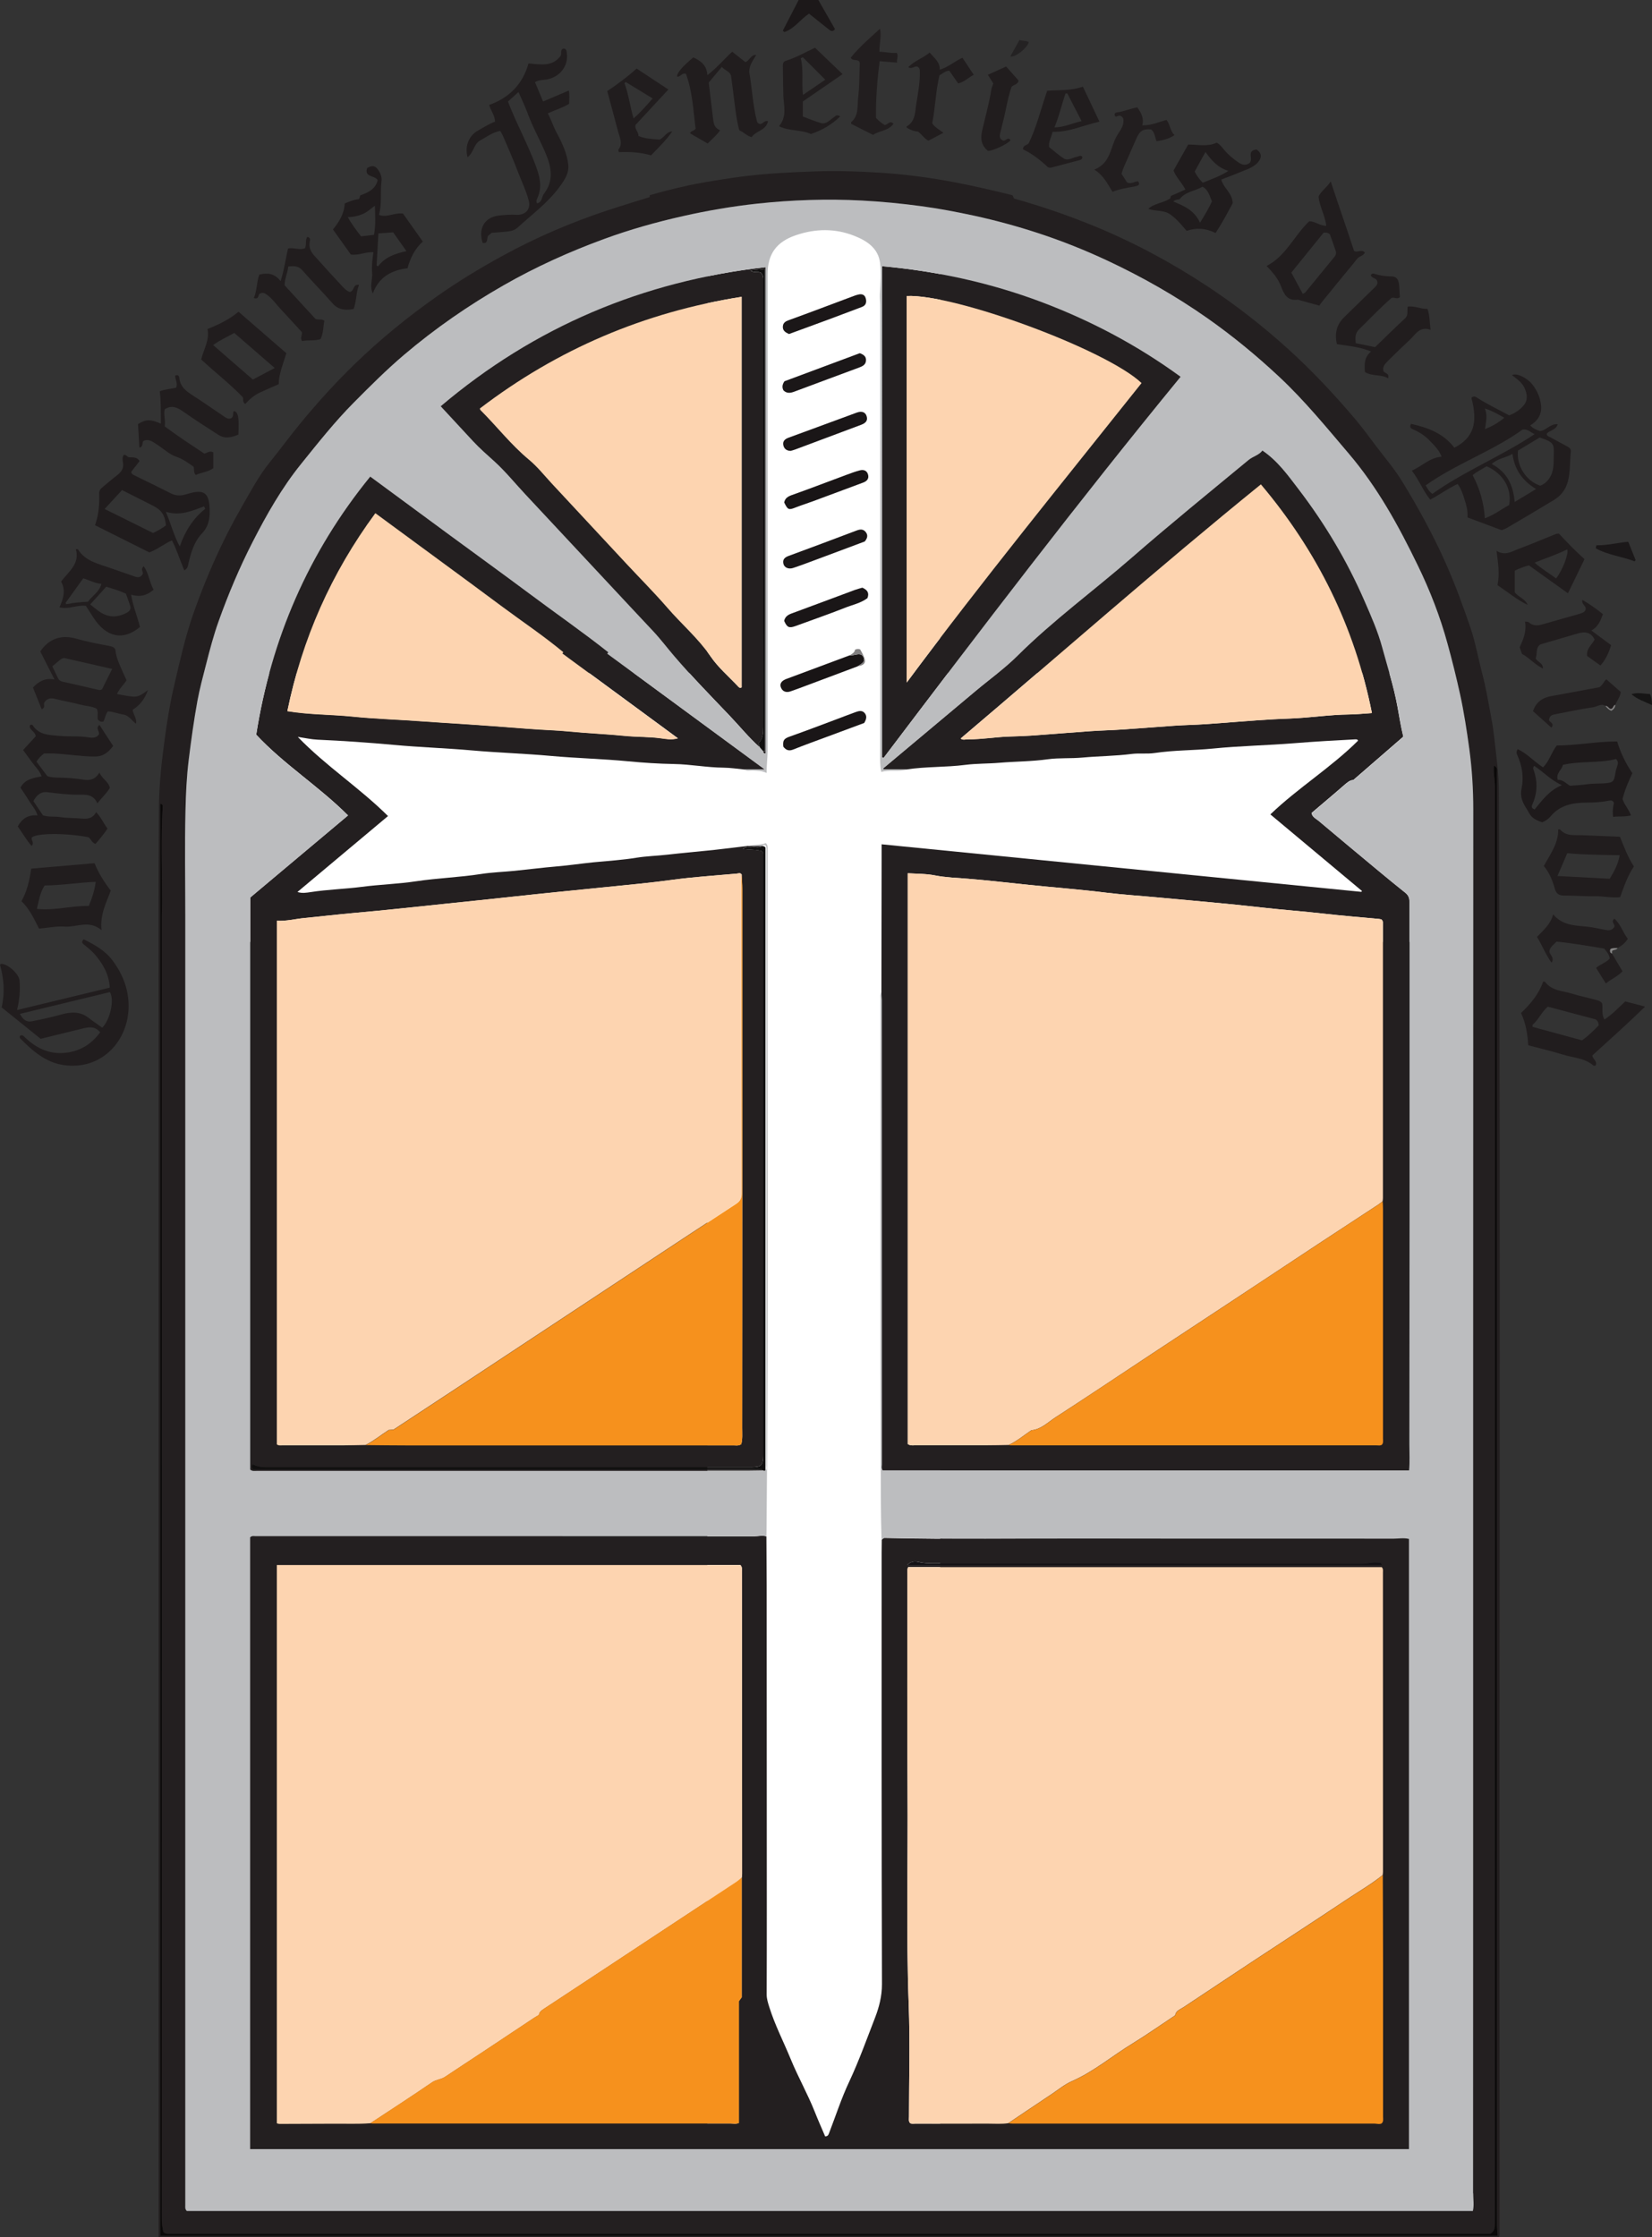 <?xml version="1.0" encoding="UTF-8"?><svg id="Calque_3" xmlns="http://www.w3.org/2000/svg" viewBox="0 0 249.2 337.42"><rect x="0" y="0" width="249.2" height="337.42" fill="#333333" stroke="none"/><defs><style>.cls-1{fill:#161515;}.cls-1,.cls-2,.cls-3,.cls-4,.cls-5,.cls-6,.cls-7,.cls-8,.cls-9,.cls-10,.cls-11,.cls-12,.cls-13,.cls-14,.cls-15,.cls-16,.cls-17,.cls-18,.cls-19,.cls-20,.cls-21,.cls-22{stroke-width:0px;}.cls-2{fill:#f6911d;}.cls-3{fill:#201c1d;}.cls-4{fill:#211d1e;}.cls-5{fill:#868585;}.cls-6{fill:#bcbdbf;}.cls-7{fill:#fdd4b0;}.cls-8{fill:#1b1819;}.cls-9{fill:#fff;}.cls-10{fill:#131114;}.cls-11{fill:#242223;}.cls-12{fill:#1a1617;}.cls-13{fill:#231f20;}.cls-14{fill:#191516;}.cls-15{fill:#817f80;}.cls-16{fill:#100f0f;}.cls-17{fill:#1c1819;}.cls-18{fill:#1b1718;}.cls-19{fill:#1e1a1b;}.cls-20{fill:#0b0909;}.cls-21{fill:#221e1f;}.cls-22{fill:#181415;}</style></defs><polygon class="cls-9" points="214.8 101.53 141.82 101.53 141.82 32.93 106.7 32.93 106.7 101.53 36 101.53 36 142.08 106.7 142.08 106.7 324.16 141.82 324.16 141.82 142.08 214.8 142.08 214.8 101.53"/><path class="cls-13" d="m97.99,29.45c1.58-.46,3.6-1,5.98-1.51.68-.15,3.72-.75,7.97-1.31,3.68-.48,7.38-.65,11.09-.78,3.31-.11,6.61,0,9.89.21,3.72.24,7.42.74,11.1,1.44,2.89.55,5.75,1.21,8.6,1.92.3.07.16.47.43.55,4.05,1.14,8.01,2.5,11.9,4.09,6.05,2.48,11.78,5.55,17.23,9.15,4.32,2.85,8.39,6.04,12.23,9.52,3.59,3.26,6.89,6.79,10.02,10.49,1.12,1.32,2.13,2.73,3.18,4.11,1.34,1.77,2.78,3.45,3.95,5.36,2.42,3.96,4.64,8.02,6.53,12.27,1.41,3.17,2.59,6.41,3.71,9.68.76,2.23,1.16,4.56,1.76,6.83.62,2.34,1,4.72,1.45,7.09.18.94.3,1.9.41,2.86.3,2.67.68,5.34.69,8.04.25,66.36.03,132.72.1,199.08,0,6.09,0,12.17,0,18.26,0,.19.05.39-.13.62H23.93c0-.8,0-1.59,0-2.38,0-59.34,0-118.68,0-178.02,0-11.7-.05-23.41.04-35.11.02-3.03.31-6.08.7-9.1.41-3.22.89-6.41,1.64-9.58.84-3.58,1.63-7.17,2.85-10.65,1.98-5.64,4.39-11.08,7.38-16.26,1.31-2.26,2.54-4.61,4.18-6.62,1.61-1.98,3.1-4.05,4.73-6.01,2.51-3.04,5.15-5.95,7.97-8.69,3.93-3.83,8.17-7.27,12.66-10.42,3.07-2.15,6.26-4.09,9.54-5.89,5.11-2.82,10.45-5.11,15.99-6.95,1.62-.54,6.24-1.97,6.37-2,.04-.01.03-.16.03-.26Zm124.16,304.04c.21-.87.05-1.78.05-2.67,0-15.5.01-31,.01-46.51,0-54.08,0-108.16.02-162.23,0-3.06-.19-6.11-.6-9.13-.38-2.77-.8-5.53-1.4-8.27-.56-2.54-1.19-5.08-1.88-7.58-1.11-4.08-2.65-8.04-4.5-11.84-2.89-5.96-6.05-11.73-10.39-16.83-3.39-3.98-6.68-8.02-10.51-11.6-3.42-3.2-7.03-6.17-10.86-8.86-4.76-3.34-9.8-6.2-15.07-8.67-3.36-1.57-6.81-2.95-10.34-4.11-3.2-1.05-6.46-1.94-9.76-2.66-2.63-.57-5.28-1.07-7.94-1.43-2.96-.4-5.94-.69-8.93-.85-5.31-.28-10.61-.1-15.89.47-3.74.41-7.44,1.04-11.12,1.87-4.05.91-8.04,2.03-11.93,3.46-5.22,1.91-10.27,4.19-15.1,6.95-5.34,3.05-10.37,6.53-15.06,10.51-2.66,2.26-5.13,4.73-7.59,7.21-2.87,2.89-5.39,6.08-7.93,9.23-2.92,3.61-5.23,7.68-7.35,11.83-1.98,3.87-3.67,7.86-5.12,11.95-.75,2.1-1.31,4.24-1.86,6.39-.48,1.86-.98,3.72-1.33,5.6-.54,2.97-.95,5.96-1.32,8.96-.31,2.52-.42,5.04-.48,7.55-.13,5.26-.03,10.52-.03,15.78,0,64.9,0,129.8,0,194.7,0,.24-.05.5.23.78h194Zm3.21-218c-.13,1.11.15,2.15.15,3.21-.02,58.02-.01,116.04-.01,174.06,0,14.21,0,28.42,0,42.63,0,.6-.02,1.16-.69,1.57-.3,0-.69,0-1.07,0-65.81,0-131.63,0-197.44,0-.28,0-.55,0-.83,0-.31,0-.6-.03-.84-.3-.12-.6-.22-1.21-.22-1.85,0-65.54,0-131.08,0-196.61,0-.76.05-1.52.05-2.27,0-4.73-.19-9.46.08-14.19.01-.24,0-.44-.37-.47v215.98h201.78c-.04-.6-.11-1.14-.11-1.68,0-17.94,0-35.89,0-53.83,0-47.58,0-95.17,0-142.75,0-7.46,0-14.93,0-22.39,0-.39.13-.84-.46-1.09Z"/><path class="cls-4" d="m219.4,67.53c2.87-1.51,3.57-3.68,2.56-7.52.32-.33.62-.19.94.03,1.52.99,3.18,1.74,4.75,2.61.92-.34,1.67-.85,2.24-1.57.64-.81.46-1.73.07-2.58-.38-.84-1.16-1.35-1.89-1.92.69-.38,2.28.4,3.08,1.41.74.95,1.22,2.01,1.32,3.23.1,1.31-.5,2.26-1.64,2.95.48.51,1.01.69,1.47.85.98-.09,1.55-1.15,2.68-1.03-.31.96-1.26.87-1.66,1.45.01.32.28.38.49.49.89.48,1.78.97,2.68,1.45.3.16.5.39.47.72-.17,1.49-.06,3.01-.44,4.49-.33,1.26-1.05,2.18-2.12,2.83-2.35,1.43-4.72,2.82-7.09,4.21-.23.14-.5.22-.79.34-1.71-.64-3.42-1.28-5.15-1.92.06-1.01-.17-1.83-.42-2.63-.25-.8-.5-1.63-1.07-2.42-1.42.65-2.66,1.59-4.13,2.36-1.09-1.31-1.66-2.94-2.78-4.37,1.57-.68,2.68-1.97,4.5-2.1-.41-1.05-1.15-1.75-1.84-2.46-.69-.71-1.52-1.26-2.44-1.65-.31-.13-.63-.28-.34-.85,2.53.57,4.9,1.43,6.56,3.63Zm9.59.43c-.29,2.24,1.21,4.59,3.35,5.3.55-.2,1-.58,1.35-1.09.77-1.09.66-2.33.69-3.56.04-1.64.07-1.89-2.12-2.62-1.08.65-2.2,1.32-3.27,1.97Zm.69-3.17c-4.51,3.26-9.95,5.11-14.62,8.42.27.48.47.89,1.01,1.28,4.84-3.44,10.43-5.68,15.43-9.01-.61-.24-.98-.8-1.83-.69Zm-2.03,11.39c.46-2.47-.91-4.78-3.4-5.85-.66.44-1.43.76-2.11,1.34,1.09,2.03,1.69,4.14,1.85,6.51,1.4-.52,2.48-1.37,3.65-2Zm4.06-2.42c-2.09-1.26-3.25-2.98-3.56-5.29-1.07.61-2.21.66-3.12,1.52,2.28,1.2,3.25,3.19,3.45,5.73,1.14-.69,2.09-1.27,3.24-1.96Zm-7.7-9.03c1.05-.43,1.99-.94,2.91-1.72-1.01-.56-1.88-1.08-2.93-1.39.43,1.04.16,2.03.02,3.11Z"/><path class="cls-4" d="m75.49,19.74c-1.19.21-2.08.9-3.05,1.44-.97.53-.98,1.84-1.91,2.54-.47-1.74.26-3.32,1.61-4.05.81-.44,1.58-.97,2.53-1.32,0-.91-.62-1.61-.88-2.52,3.03-1.08,5.06-3.13,5.93-6.26,1.81.15,3.63.55,4.86-1.17.15-.35-.07-.76.29-1.05.57-.11.59.32.64.7.24,1.91-1.05,3.57-3.04,3.94-.56.1-1.16.03-1.77.4.4.95.79,1.89,1.22,2.92,1.33-.56,2.57-1.09,3.88-1.65.14.67.06,1.31.05,2-.98.61-2.1.92-3.22,1.44.52.95.82,1.97,1.33,2.91.82,1.51,1.57,3.1,1.76,4.84.14,1.31-.6,2.36-1.34,3.37-1.75,2.38-4.12,4.11-6.27,6.08-.59.55-1.27.59-1.97.66-.65.07-1.31.1-1.99.16-.18.16-.37.32-.52.45-.25.41.06,1.21-.82,1.07-.71-2.12.26-3.86,2.39-4.12.91-.11,1.81-.17,2.71-.12,1.22.07,2.23-.73,1.84-2.17-.42-1.58-1.14-3.02-1.71-4.53-.66-1.77-1.45-3.5-2.19-5.24-.08-.2-.21-.38-.39-.72Zm5.53,10.93c.78-.17.68-.97,1.03-1.44,1.49-1.95,1.16-3.93.29-6.03-.87-2.07-1.99-4.03-2.76-6.14-.38-1.04-.87-2.04-1.37-3.18-.58.53-1.07.98-1.58,1.43.12.32.22.61.34.88,1.2,2.94,2.71,5.75,3.82,8.73.61,1.62,1.03,3.17.32,4.86-.11.25-.3.55-.1.89Z"/><path class="cls-4" d="m.25,151.93c.51-2.2.33-4.34-.25-6.41.09-.08.13-.14.17-.14,1.03,0,2.7,1.53,2.78,2.53.11,1.43.01,2.84-.38,4.44,4.76-1.15,9.35-2.26,13.99-3.38-.12-2.05-1.06-3.63-2.3-5.06-.45-.51-1-.95-1.53-1.38-.29-.23-.53-.42-.11-.85,1.66.81,3.27,1.71,4.41,3.26,1.63,2.22,2.53,4.71,2.35,7.48-.34,5.01-4.36,9.02-9.78,8.23-2.69-.39-4.66-2.11-6.5-3.97-.11-.12-.19-.27-.07-.46.39-.21.58.12.81.33,1.59,1.48,3.41,2.41,5.64,2.28,2.36-.14,4.22-1.2,5.63-3.12-.83-1.02-1.81-.79-2.82-.53-2.04.51-4.09,1-6.16,1.51-1.93-1.56-3.85-3.11-5.88-4.74Zm2.75,1c.49.91,1.02,1.28,1.84,1.11,1.47-.29,2.95-.61,4.4-1.02,1.48-.41,2.85-.49,4.14.52.66.52,1.37.98,2.04,1.47,1.21-1.2,1.86-4.2,1.16-5.37-4.51,1.09-9.04,2.19-13.58,3.29Z"/><path class="cls-3" d="m3.48,113.14c.72-.79,1.33-1.46,1.9-2.07-.03-.75-1.02-.94-.88-1.67.22-.14.37-.1.44.01.97,1.49,2.54,1.45,4.03,1.59,1.48.14,2.97-.02,4.44.23.55.09,1.16.07,1.5-.43.18-.51-.56-.9.09-1.46.69,1.06,1.37,2.1,2.07,3.18-.72.94-1.48,1.59-2.74,1.59-2.09,0-4.15-.36-6.24-.46-.46-.02-.93,0-1.43,0-.42.3-.81.68-1.16,1.23.55.74,1.1,1.48,1.63,2.18.61.23,1.19.22,1.77.23,1.23.03,2.47.11,3.69.31.95.16,1.8-.01,2.41-1.08.4,1,1.38,1.33,1.57,2.33-.48.81-1.2,1.43-1.88,2.33-.62-1.43-1.79-1.32-2.87-1.31-1.57,0-3.11-.18-4.66-.38-.99-.13-1.65.45-2.12,1.35.48.72.97,1.44,1.44,2.14.87.29,1.74.13,2.58.26,1.08.17,2.19.13,3.28.23.87.08,1.65-.01,2.16-.97.76.79,1.11,1.68,1.72,2.48-.55.82-1.16,1.57-1.82,2.31-.55-.18-.67-.75-1.06-1.01-3.48-.66-7.86-.63-8.54.05-.16.4.44.74-.03,1.27-.8-.91-1.38-1.95-2.09-2.95.63-1.13,1.51-1.79,2.98-1.66-.26-.89-.84-1.48-1.25-2.16-.41-.68-.87-1.33-1.32-2.03.67-1.27,1.9-1.45,3.18-1.7-.28-.85-.91-1.4-1.38-2.05-.46-.64-.93-1.27-1.41-1.93Z"/><path class="cls-3" d="m14.34,79.21c.57-1.63.68-3.18.62-4.75-.02-.4.15-.68.44-.92.72-.59,1.43-1.21,2.17-1.78.67-.51,1.15-1.06.98-2-.06-.35-.12-.76.09-1.12.38-.15.51.28.8.32.55.08,1.19-.12,1.61.59-.41.53-.84,1.08-1.25,1.61.01.31.22.41.41.51,1.87.92,3.76,1.83,5.62,2.77.78.39,1.55.34,2.32.1,2.68-.84,3.45-.26,3.48,2.56.01,1.29-.23,2.38-1.17,3.37-1.15,1.2-1.62,2.78-2,4.37-.1.41-.08.88-.66,1.19-.65-1.52-1.1-3.05-1.86-4.52-1.16.49-2.11,1.32-3.41,1.81-2.65-1.33-5.39-2.7-8.2-4.1Zm1.44-2.44c2.41,1.19,4.88,2.41,7.3,3.62.76-.33,1.38-.72,1.95-1.14-.15-1.57-.65-2.31-1.95-2.97-1.54-.78-3.07-1.55-4.67-2.36-.85.92-1.68,1.83-2.63,2.86Zm15.18-.03c-.06-.12-.12-.24-.18-.36-1.8.67-3.57,1.48-5.76.82.79,1.88,1.21,3.61,2.1,5.23.77-2.26,1.97-4.19,3.84-5.69Z"/><path class="cls-19" d="m246.24,116.62c-.59,1.25-1.14,2.5-1.48,3.9.24.84.94,1.53,1.26,2.47-.9.24-1.77.11-2.68.22-.13-.78-.02-1.47.12-2.1-.15-.37-.41-.41-.7-.35-1.11.23-2.23.3-3.35.3-2.09.01-4.05.32-5.5,2.07-.32.38-.77.71-1.27.9-.84-.27-1.59-.62-2.01-1.45-.09-.17-.19-.34-.29-.5-.62-.96-1.09-1.85-.81-3.17.35-1.65.09-3.39-.64-4.99-.11-.25-.23-.51.06-.92,1.41.66,2.46,1.87,3.81,2.74.95-.91,1.24-2.21,2.07-3.29,2.99-.01,5.98-.62,9.11-.61.52,1.68,1.24,3.23,2.29,4.77Zm-10.48-1.26c-.13.76-1.09,1.24-.78,2.27.8-.04,1.26.55,1.86.89.84-.07,1.69-.1,2.52-.22.85-.13,1.7-.09,2.54-.14,1.46-.1,1.57-.21,1.8-1.68.05-.32.17-.63.26-.95.09-.31.22-.63-.18-1.05-2.54.67-5.29.26-8.03.89Zm-4.26,6.73c1.14-1.39,2.23-2.91,4.12-3.66-1.64-.71-2.79-2-4.19-2.91-.19.23-.17.39-.11.55.65,1.78.61,3.54-.17,5.27-.14.31-.14.59.35.75Z"/><path class="cls-21" d="m6.29,106.99c-.43-1.08-.86-2.15-1.32-3.29.83-.87,1.76-1.49,3.25-1.21-.79-1.56-1.48-2.91-2.14-4.22,1.25-1.91,3.14-2.57,5.32-1.96,1.67.47,3.36.81,5.07,1.12.36.06.7.14.93.53.06.81.34,1.61.68,2.4.32.75.67,1.5,1.01,2.25-.42.68-1.06,1.19-1.44,2.08.91.15,1.71.35,2.51.39.83.05,1.48-.5,2.15-.99-.44,1.29-1.18,2.28-2.3,2.97.09.73.65,1.3.52,2.11-.66-.45-1.04-1.25-1.92-1.39-.78-.12-1.52-.44-2.33-.48-.39.46-.43,1.08-.68,1.53-.43.13-.63-.1-.83-.28-.15-.54.13-1.09-.19-1.66-.73-.37-1.63-.39-2.47-.61-1.24-.33-2.52-.53-3.77-.86-.67-.18-1.26-.09-1.66.56-.16.29.24.72-.38,1Zm1.6-6.49c.32.66.58,1.23.86,1.8.14.29.36.44.69.52,1.71.38,3.42.77,5.12,1.17.3.07.58.18.84-.04.5-1.01.99-2,1.52-3.05-2.43-.56-4.77-1.09-7.11-1.62-.29-.07-.54.09-.76.26-.38.3-.75.63-1.16.97Z"/><path class="cls-4" d="m200.74,27.37c1.16,3.55,2.38,6.98,3.51,10.46.49.36,1.14-.31,1.64.26-.23.52-.85.54-1.17.95-.71.91-1.46,1.78-2.19,2.68-1.06,1.3-2.12,2.59-3.17,3.89-.14.17-.25.36-.33.49-1.09-.3-2.01-.55-2.94-.81-.11-.03-.22-.1-.31-.09-1.52.23-2.06-.74-2.51-1.94-.45-1.21-1.29-2.21-2.21-3.14,2.94-1.51,4.12-4.54,6.43-6.74.8-.05,1.56.67,2.57.68-.16-1.53-1.01-2.88-1.16-4.42.42-.86,1.28-1.39,1.84-2.28Zm-1.08,7.73c-1.63,2.02-3.25,4.01-4.87,6.02.58,1.08,1.15,2.13,1.73,3.2.2-.11.32-.14.38-.21,1.48-1.8,2.95-3.61,4.43-5.41.21-.26.26-.55.16-.85-.29-.88-.61-1.75-.89-2.53-.33-.25-.59-.28-.94-.21Z"/><path class="cls-4" d="m245.16,151.05c.94.25,1.87.48,3,.78-2.66,2.6-5.33,4.97-7.95,7.36.02.59.81.87.48,1.54-.11,0-.26.05-.32,0-1.31-1.15-3.03-1.17-4.58-1.65-1.7-.52-3.43-.93-5.26-1.42-.1-1.66-.35-3.29-1.09-4.86,1.45-1.38,2.69-2.86,3.34-4.74.13.02.25,0,.29.04,1.01,1.36,2.63,1.34,4.04,1.77,1.23.38,2.5.64,3.75.98.29.08.59.17.81.49.16.73-.14,1.58.35,2.44,1.19-.77,2.09-1.76,3.15-2.73Zm-13.98,3.54c0,.1.01.2.02.3,2.46.67,4.92,1.34,7.44,2.03.94-.64,1.75-1.48,2.53-2.26-.03-.42-.16-.68-.46-.9-2.36-.63-4.76-1.27-7.23-1.92-.93.8-1.39,1.96-2.3,2.75Z"/><path class="cls-3" d="m177.03,25.71c.73-1.3,1.47-2.61,2.2-3.9,1.48-.02,2.92.37,4.31-.29.46.23.77.66,1.1,1.06.64.77,1.4,1.39,2.22,1.95.62.42,1.22.45,1.72-.03.29-.54-.05-1.02.14-1.52.18-.3.5-.41.84-.43.76.54.82,1.19.23,1.89-.75.9-1.85,1.14-2.85,1.58-.85.37-1.73.68-2.71,1.06.31,1.29,1.69,2.04,1.72,3.58-.77,1.4-1.57,2.97-2.59,4.48-1.46-.72-2.88-.82-4.36-.32-.76-.9-1.5-1.78-2.44-2.46-1-.72-2.21-.46-3.34-.85.9-.86,2.19-.87,3.17-1.5.27-.06.13-.37.26-.46.74-.33,1.41-.63,2.16-.96-.51-1.03-1.37-1.78-1.78-2.86Zm-.05,4.69c1.66.65,3.21,1.36,4.04,3.19.75-1.2,1.33-2.19,1.8-3.22-.37-.8-.51-1.72-1.43-2.21-1.1.67-2.56.71-3.45,1.89-.24.1-.57-.03-.96.35Zm8.32-4.63c-1.57-.46-2.54-1.56-3.46-2.85-.58,1.05-1.1,2-1.63,2.96.3.62.72,1.15,1.21,1.68,1.34-.54,2.67-.99,3.88-1.79Z"/><path class="cls-3" d="m60.78,32.2c.98,1.38,1.97,2.79,3,4.24-1.25,1.11-1.88,2.5-2.31,4.02-2.42.3-4.31,1.31-5.23,3.8-.52-1.09-.02-2.09-.1-3.07-.09-1.02.03-2.06.19-3.15-1.23-.07-2.23.53-3.41.35-.86-1.2-1.76-2.47-2.69-3.78.94-1.17,1.7-2.37,1.77-3.92.66-.27,1.33-.57,2.06-.64.27-.1.16-.4.3-.59,1.17-.41,2.28-.92,2.61-2.28-.41-.77-2.06-.39-1.59-1.83.81-.48,1.25-.37,1.72.35.33.5.53,1.05.45,1.64-.22,1.66.09,3.35-.38,5.07,1.21.47,2.31-.37,3.61-.2Zm.53,5.68c-.73-1.03-1.37-1.93-2-2.83-.75.05-1.43.1-2.23.15-.09,1.65-.18,3.24-.27,4.84l.22.14c1.04-1.41,2.56-1.92,4.28-2.3Zm-4.89-2.47c.28-1.49.17-2.92.13-4.38-.63.46-1.14.95-1.8,1.24-.68.29-1.38.46-2.28.48.63,1.15,1.33,2.03,2,2.9.65-.08,1.22-.15,1.94-.23Z"/><path class="cls-4" d="m205.9,56.13c-.09-1.17-.14-2.23.92-3.11-1.75-.72-3.49-.85-5.15-1.11-.4-1.7,0-3.01,1.14-4.11,1.5-1.46,3-2.92,4.49-4.38.3-.29.61-.58.43-1.07-.17-.44-.81-.36-.95-.84.18-.36.47-.24.71-.16.77.24,1.56.32,2.36.34.63.01.99.24,1.14.93.16.74.08,1.47.2,2.19-.4.39-.82,0-1.27.12-1.7,1.47-3.28,3.16-4.93,4.77-.58.57-.57,1.26-.48,2.06.98.2,1.96.41,2.92.6,1.54-1.49,3.01-2.94,4.52-4.34.54-.5.28-1.13.4-1.77,1.05-.16,1.98.39,2.98.34.37,1.03.31,2.01.47,3.16-1.64-.58-2.23.65-3.05,1.42-1.12,1.06-2.24,2.12-3.32,3.21-.43.43-.93.88-.74,1.6.19.36.89.25.72,1.08-1.09-.63-2.39-.26-3.51-.94Z"/><path class="cls-4" d="m43.48,40.19c-.07.96-.54,1.8-.55,2.84,1.56,1.7,3.15,3.43,4.65,5.07.5.22.91-.07,1.35.28-.18.86-.12,1.83-.58,2.77-.9.3-1.87.09-2.77.3-.36-.44.02-.83-.04-1.35-1.03-1.12-2.12-2.32-3.22-3.5-.67-.72-1.23-1.55-2.05-2.14-.34-.24-.65-.41-1.08-.16-.31.12-.04.92-.9.66.49-1.14.4-2.38.83-3.54,1.23-.3,2.31-.2,3.21.99.55-1.72.74-3.33,1.12-4.93.84-.18,1.69.28,2.54-.03.31-.52-.01-1.2.37-1.71.48.08.44.41.37.7-.19.85.16,1.54.68,2.12,1.42,1.6,2.88,3.18,4.34,4.75.3.32.64.59.97.72.77-.02.43-1.21,1.44-1.06-.48,1.21-.36,2.47-.82,3.64-1.25.23-2.32.14-3.22-.9-1.46-1.68-3.04-3.26-4.5-4.93-.59-.68-1.25-.68-2.15-.58Z"/><path class="cls-4" d="m24.1,59.02c.85-.34,1.68-.35,2.47-.54.28-.65-.14-1.2-.15-1.81.38-.18.6-.04.63.34.13,1.38,1.11,2.05,2.16,2.72,1.46.93,2.87,1.94,4.31,2.9.42.28.83.68,1.35.46.46-.29.16-.79.43-1.09.64.18.78.9.66,3.55-.99.42-2.01.69-3.02.04-1.78-1.14-3.56-2.29-5.29-3.5-.86-.6-1.67-1.05-2.78-.38-.26.75.14,1.62-.02,2.61,1.92,1.43,3.96,2.77,5.98,4.11.43-.12.79-.49,1.35-.2v2.39c-.77.57-1.78.63-2.65,1.02-.37-.37-.18-.8-.34-1.26-.78-.51-1.54-1.13-2.58-1.48-1.06-.35-1.94-1.22-2.91-1.84-.64-.41-1.26-.93-2.06-.55-.29.3.07.81-.61,1.02-.07-1.23-.14-2.41-.21-3.56,1.2-.75,1.84-.77,3.45-.07-.03-1.64.04-3.23-.17-4.88Z"/><path class="cls-4" d="m114.06,8.31c-.44.78-1.01,1.43-1.05,2.51.44,2.36.52,4.98,1.18,7.5.05.19.26.35.43.38.5.04.65-.62,1.23-.4-.3,1.39-1.84,1.43-2.47,2.39-.74-.2-1.19-.77-1.86-1.04-.46-1.7-.62-3.45-.85-5.19-.13-.98-.25-1.96-.38-2.94-.1-.75-.93-.85-1.4-1.43-.65.77-1.24,1.48-1.98,2.36.2,1.65.44,3.61.67,5.57.08.68.22,1.31,1.05,1.63-.54.78-1.22,1.31-1.88,2-.93-.54-1.8-1.05-2.66-1.54.17-.46.57-.28.84-.7-.35-2.68-.45-5.56-1.46-8.28-.64-.19-.84.53-1.32.42-.08-.51.77-1.51,2.44-2.89,1.08.51,2.03,1.14,2.12,2.68,1.44-1.12,2.51-2.4,3.74-3.54.69.55,1.33,1.05,1.99,1.57.64-.22.8-1.14,1.63-1.08Z"/><path class="cls-4" d="m43.2,53.27c-.5,1.64-1.13,3.11-1.16,4.68-.98.43-1.89.82-2.78,1.23-.9.41-1.63,1.06-2.27,1.75-.47-.32-.23-.71-.37-1.03-1.95-2.01-4.17-3.73-6.27-5.68.35-1.5,1.3-2.9.95-4.59,1.71-.69,3.29-1.44,4.68-2.61,2.44,2.11,4.82,4.17,7.21,6.25Zm-1.76,2.24c-2.1-1.82-4.1-3.55-6.1-5.29-1.09.61-2.14,1.06-3.19,1.83,2.05,1.78,4,3.48,5.99,5.2,1.05-.55,2.08-1.09,3.3-1.74Z"/><path class="cls-4" d="m244.36,126.2c.63,1.56,1.2,3.1,2.11,4.49-.97,1.45-1.5,3.04-2.08,4.64-1.32.14-2.59-.18-3.88-.15-1.54.03-3.08-.11-4.62-.1-.77,0-1.14-.32-1.35-1.03-.34-1.22-.8-2.4-1.66-3.43.96-1.75,2.21-3.4,2.17-5.51.17-.01.25-.04.27-.01.89,1.05,2.12.84,3.28.88,1.87.07,3.73.15,5.73.23Zm-.02,2.8c-2.75-.06-5.33-.06-7.92-.31-.51,1.19-.96,2.24-1.48,3.44,2.74.15,5.29.28,7.88.42.67-1.11,1.26-2.16,1.51-3.55Z"/><path class="cls-4" d="m14.26,130.2c.61,1.51,1.46,2.85,2.45,4.14-.7,1.87-1.65,3.65-1.39,5.96-1.9-1.6-3.75-.41-5.52-.54-1.27-.09-2.56.19-3.91.31-.75-1.47-1.43-2.97-2.65-4.14.86-1.53,1.21-3.16,1.47-4.91,3.16-.27,6.31-.54,9.55-.82Zm-8.7,6.89c2.7.29,5.25-.5,7.83-.44.52-1.22.88-2.36,1.05-3.64-2.64.11-5.13.53-7.7.55-.71,1.05-.86,2.26-1.18,3.53Z"/><path class="cls-4" d="m21.69,85.42c.77,1.1.86,2.43,1.48,3.53-1.01.87-2.04,1.15-3.39.75.28,1.76.95,3.3,1.33,4.87-2.52,2.12-5.08,1.58-7.01-1.4-.39-.6-.77-1.2-1.15-1.79-1.31-.17-2.54.57-3.98.23.61-1.34.97-2.62.24-3.89,1.15-1.52,2.87-2.68,2.23-4.89.21.01.29,0,.31.02,1.14,1.84,3.13,2.19,4.95,2.85,1.19.43,2.39.81,3.58,1.25.55.2.96.15,1.25-.36.13-.37-.42-.73.17-1.18Zm-8.07,5.76c.52.4.97.8,1.46,1.13,1.32.87,2.67.85,4.04.11.45-.24.68-.56.51-1.07-.19-.6-.42-1.18-.64-1.81-.94-.43-1.93-.73-2.97-1.04-.78.86-1.55,1.71-2.41,2.67Zm-.35-.42c.66-.92,1.72-1.47,2.03-2.69-1.03-.09-1.82-.56-2.74-.84-.9,1.24-1.79,2.48-2.67,3.71.04.07.08.13.12.2,1.06-.23,2.14-.32,3.27-.38Z"/><path class="cls-4" d="m235.15,80.48c1.25,1.33,2.47,2.62,3.87,3.86-.83,1.71-1.64,3.38-2.5,5.15-2.02-1.45-3.97-2.84-5.88-4.21-.79.2-1.45.45-2.14.8v3.25c.54.75,1.57.97,1.94,1.91-1.63-.79-3.01-1.94-4.55-2.98.36-1.69.09-3.32-.14-5.18,1.3.82,2.28.1,3.28-.27,1.9-.71,3.77-1.51,5.65-2.26.12-.05.27-.04.47-.07Zm-.43,6.77c.94-1.11,2-3.87,1.68-4.38-1.55.77-3.2,1.31-4.91,1.99,1.05.95,2.18,1.57,3.23,2.39Z"/><path class="cls-4" d="m122.31,20.21c-1.47-.68-3.23-.4-4.8-1.17,1.26-1.49.7-3.12.65-4.69-.04-1.51-.05-3.02-.07-4.53,0-.3.14-.55.43-.64,1.6-.5,3.05-1.34,4.42-1.98,1.4,1.33,2.72,2.6,4.16,3.98-2.05,1.41-4.03,2.77-6,4.13v2.26c.91.34,1.82.73,2.76,1,.8.22,1.29-.48,1.88-.85.26-.16.44-.54,1-.16-1.29,1.25-2.75,2.09-4.43,2.66Zm2.18-8.19c-1.17-1.17-2.28-2.28-3.39-3.39-.1.06-.21.12-.31.17.46,1.77.11,3.58.33,5.52,1.18-.81,2.21-1.51,3.37-2.3Z"/><path class="cls-4" d="m157.94,13.69c1.82-.14,3.62.03,5.41-.62.83,1.76,1.63,3.45,2.5,5.28-2.46.55-4.62,1.61-7.08,1.53-.13.81-.64,1.43-.51,2.31.68.54,1.38,1.16,2.15,1.68.66.45,1.32-.08,1.97-.2.28-.05.54-.29.85-.08.11.38-.13.5-.41.57-1.38.37-2.76.72-4.13,1.09-.26.07-.51.07-.7-.11-1.12-1.05-2.33-1.98-3.67-2.61,0-.66.55-.57.85-.9,1.2-2.45,1.84-5.18,2.79-7.93Zm5.22,4.59c-.77-1.5-1.47-2.84-2.16-4.19-.09,0-.18,0-.27.01-.57,1.65-.94,3.36-1.67,5.12,1.48-.03,2.67-.63,4.09-.95Z"/><path class="cls-4" d="m98.19,23.43c-1.65-.48-3.25-.55-4.83-.48-.05-.22-.12-.33-.08-.37.72-.92.19-1.84-.04-2.73-.52-2.02-1.08-4.02-1.64-6.11,1.56-1.04,3.05-2.15,4.43-3.4,1.58,1.04,3.13,2.07,4.79,3.16-1.67,1.8-3.29,3.54-4.94,5.33-.21.61.45,1.04.43,1.68,1.05.45,2.15.45,3.16.55.76-.31,1.04-1.21,1.93-1.23-.91,1.33-2.06,2.42-3.2,3.61Zm-2.62-5.57c1.1-.94,1.94-1.95,2.88-3.01-1.42-.87-2.74-1.67-4.06-2.48-.06.06-.13.12-.19.18.62,1.66.82,3.43,1.37,5.3Z"/><path class="cls-4" d="m229.58,98.63c-.13-.39-.23-.67-.34-1.01.55-1.17,1.07-2.41.8-3.86.3.04.47.02.55.09.6.54,1.27.56,2,.35,1.9-.55,3.8-1.07,5.7-1.62.48-.14.95-.34.91-.84-.11-.51-.63-.6-.51-1.25,1.14.63,2.11,1.36,3.11,2.14-.36.98-.69,1.89-1.75,2.47,1.08.8,2.03,1.51,2.98,2.21-.35,1.16-.81,2.18-1.61,3.07-.68-.48-1.32-.94-2-1.43-.18-1.06.7-1.68,1.13-2.48-.52-1.02-1.3-1.29-2.55-.92-1.87.54-3.73,1.09-5.64,1.65-.76.51-.43,1.43-.71,2.1.29.6,1.13.68,1.1,1.54-1.18-.56-2.04-1.6-3.16-2.21Z"/><path class="cls-4" d="m243.16,143.83c.52.87,1.03,1.74,1.59,2.67-.72.8-1.69,1.15-2.51,1.84-.52-.83-.98-1.56-1.47-2.34.61-.57,1.5-.78,2.05-1.42-.06-.68-.52-1.06-.82-1.5-2.43-.4-4.8-.82-7.2-1.05-.42.44-.92.76-1.06,1.35-.12.61.86.99.31,1.83-.92-1.27-1.42-2.64-2.2-3.89.99-1.04,2.05-1.91,2.44-3.4,1.73,2.06,4.13,1.57,6.23,2.02.56.12,1.13.21,1.7.33.57.13,1.03,0,1.31-.49.12-.42-.61-.72,0-1.21.96.84,1.28,2.1,2.02,3.03-.42.68-.95,1.06-1.53,1.38-.36.03-.75-.05-1.09.16-.09.3-.08.54.24.67Z"/><path class="cls-21" d="m132.16,17.81c.44.49.89.79,1.31,1.06.47-.07.76-.78,1.31-.2-.78,1.1-2.16,1.02-3.08,1.68-1.17-.59-2.26-1.14-3.3-1.67,0-.15-.03-.23-.01-.25,1.19-1,.91-2.41,1.06-3.71.18-1.5.18-3.01.22-4.52.01-.35.08-.71-.06-.93-.39-.4-.87.02-1.29-.55,1.27-1.61,2.87-2.95,4.43-4.39.24,1.17-.11,2.27-.09,3.48.89,0,1.73.26,2.61.16.3.48-.03.92.05,1.48-.89-.07-1.71-.14-2.62-.22-.38,2.87-.6,5.71-.56,8.58Z"/><path class="cls-4" d="m143.19,10.67c-.62.01-.95.43-1.47.67-.57,2.39-.63,4.89-1.1,7.27.46.65,1.09.95,1.69,1.42-.81.42-1.55.81-2.26,1.19-.67-.35-1-.96-1.57-1.37-.6-.04-1.18-.27-1.7-.59,0-.09-.03-.18-.01-.19,1.36-.78,1.25-2.22,1.46-3.46.25-1.54.54-3.09.53-4.66,0-.4-.01-.78-.41-.91-.47-.1-.74.41-1.34.11.93-1.02,2.22-1.35,3.23-2.23.66.84,1.56,1.38,1.52,2.59,1.26-.37,2.21-1.24,3.42-1.8.55.83,1.1,1.65,1.71,2.57-.85.45-1.45,1.1-2.35,1.3-.47-.67-.9-1.28-1.34-1.91Z"/><path class="cls-21" d="m177.13,20.4c-.86.59-1.74.74-2.65.91-.29-.61-.25-1.34-.83-1.78-1.18-.14-1.73.2-2.22,1.34-.64,1.48-1.31,2.95-1.95,4.44-.13.3-.2.62-.3.91.31.48.59.91.84,1.3.63.31,1.11-.19,1.68-.16.34.54-.06.66-.44.74-1.12.22-2.27.36-3.44.83-.75-1.2-1.37-2.49-2.75-3.35,2.45-.95,2.41-3.28,3.35-4.99.37-.68.95-1.29,1.04-2.13.05-.47-.01-.81-.47-1-.26-.1-.46.17-.72.12-.26-.31-.11-.59.18-.62,1.06-.13,2.05-.58,3.12-.77.54.82,1.04,1.6.74,2.71,1.35.05,2.47-.5,3.67-.81.54.73.53,1.65,1.18,2.29Z"/><path class="cls-4" d="m242.18,106.48c-.65-.44-1.22.11-1.81.19-1.98.29-3.93.71-5.9,1.09-.36.07-.7.2-.8.8-.09.32.9.46.36,1.2-.96-.86-1.89-1.69-2.78-2.49.47-1.4,1.44-2.04,2.75-2.27,2.46-.45,4.91-.91,7.25-1.34.53-.32.63-.83,1.06-1.2.71.63,1.43,1.25,2.18,1.92-.08.72-.56,1.28-.82,1.93-.32.11-.29.59-.66.64-.35-.04-.44-.5-.82-.46Z"/><path class="cls-4" d="m149.83,12.58c-.26-.42-.5-.8-.81-1.3.93-.43,1.81-.83,2.75-1.25.64.72,1.25,1.41,1.88,2.12-.08.57-.66.59-1.05.93-.4,1.1-.64,2.31-.89,3.51-.22,1.07-.5,2.13-.76,3.19-.14.56-.35,1.13.39,1.43.38.09.7-.65,1.09-.07-.3.54-2.79,1.69-3.41,1.61-1.48-1.21-.95-2.68-.61-4.12.41-1.7.86-3.39,1.13-5.13.05-.29.18-.57.3-.92Z"/><path class="cls-17" d="m125.96,4.39c-.35.48-.67.27-.99.01-.98-.79-1.97-1.57-2.93-2.34-1.32.86-2.21,2.28-3.73,2.78-.07-.07-.14-.15-.22-.22.78-1.52,1.57-3.03,2.39-4.63h2.96c.81,1.41,1.66,2.9,2.51,4.39Z"/><path class="cls-8" d="m240.81,82.25c1.61.03,3.17-.39,4.81-.53.39.98.75,1.87,1.11,2.77-.05.06-.11.12-.16.18-1.91-.75-4.04-.94-5.85-1.97.03-.15.06-.3.09-.45Z"/><path class="cls-11" d="m153.8,6.02c.49.21.99.05,1.39.35-.27.91-2.05,2.33-2.79,2.14.46-.82.9-1.61,1.4-2.5Z"/><path class="cls-1" d="m249.2,106.34c-1.14-.51-2.22-.86-3.1-1.63.97-.33,1.87-.04,2.79-.03.26.49.3.98.31,1.66Z"/><path class="cls-5" d="m242.18,106.48c.38-.04.47.42.82.46.37-.05.33-.53.66-.64,0,.43-.25.69-.58.91-.42-.14-.65-.44-.9-.72Z"/><path class="cls-5" d="m243.16,143.83c-.33-.13-.33-.37-.24-.67.34-.21.72-.13,1.09-.16-.17.29-.51.25-.75.37-.17.14-.07.31-.09.46Z"/><path class="cls-20" d="m225.36,115.49c.59.25.46.71.46,1.09,0,7.46,0,14.93,0,22.39,0,47.58,0,95.17,0,142.75,0,17.94,0,35.89,0,53.83,0,.54.07,1.08.11,1.68H24.17V121.25c.37.04.39.23.37.47-.27,4.73-.09,9.46-.08,14.19,0,.76-.05,1.52-.05,2.27.01,65.54.01,131.08,0,196.61,0,.64.1,1.25.22,1.85.23.27.53.31.84.3.28,0,.55,0,.83,0,65.81,0,131.63,0,197.44,0,.38,0,.77,0,1.07,0,.67-.41.69-.97.69-1.57,0-14.21,0-28.42,0-42.63,0-58.02,0-116.04.01-174.06,0-1.06-.28-2.1-.15-3.21Z"/><path class="cls-13" d="m115.61,231.73c.01,2.48.03,4.95.04,7.43,0,15.96.02,31.93.02,47.89,0,4.6,0,9.19-.02,13.79,0,.67.2,1.27.4,1.91.85,2.71,2.15,5.21,3.22,7.82,1.11,2.71,2.57,5.27,3.65,8,.49,1.24,1.04,2.46,1.55,3.67.4,0,.49-.23.58-.46,1.01-2.61,1.87-5.29,3.06-7.81,1.47-3.14,2.63-6.39,3.88-9.61.62-1.61,1.05-3.25,1.05-5.07-.07-21.69-.05-43.38-.05-65.07,0-.66.01-1.32.02-1.98.15-.1.22-.27.47-.26,10.18.24,20.37.08,30.55.1,15.42.03,30.84,0,46.26.02.73,0,1.47-.15,2.28.04v92.04H37.73v-92.27c.26-.27.52-.19.76-.19,25.11,0,50.22,0,75.33.01.6,0,1.2-.19,1.79.02Zm-3.73,51.46c.02-.19.06-.38.06-.57,0-15.19-.01-30.39-.03-45.58,0-.32.08-.67-.24-.99H41.76v84.21c.18.04.28.09.39.09,2.67,0,5.34,0,8.01-.03,1.9-.02,3.8.07,5.69-.07.11.01.22.04.32.04,18,0,36,.01,54,0,.4,0,.81.12,1.28-.08v-18.37c.21-.29.35-.49.42-.58v-18.09Zm40.24,37.06c.19.02.38.04.57.04,18.2,0,36.4.01,54.59,0,.37,0,.76.16,1.13-.03.3-.3.2-.68.2-1.03,0-7.71,0-15.42,0-23.13,0-4.43-.03-8.86-.04-13.29.02-.16.05-.33.05-.49,0-15.03,0-30.06-.01-45.09,0-.29.06-.61-.18-.86h-71.43c-.19.36-.12.67-.12.96,0,10.85-.06,21.69.02,32.54.08,10.85-.23,21.7.18,32.56.21,5.61.04,11.23.04,16.85,0,.32-.09.67.16.95.26.15.54.08.81.08,3.66,0,7.32.02,10.98,0,1.02,0,2.04.08,3.05-.07Zm-15.23-84.2h71.6c-.18-.5-.5-.33-.75-.37-.75-.11-1.46.17-2.21.17-21.28,0-42.56,0-63.84-.04-1.06,0-2.15.04-3.23-.23-.5-.12-1.14-.02-1.57.46Z"/><path class="cls-13" d="m132.96,149.76c.01-6.66.02-13.33.03-19.99,0-.79,0-1.58,0-2.42,24.19,2.4,48.27,4.78,72.35,7.17.04-.04.08-.08.12-.12-4.59-3.84-9.19-7.68-13.83-11.56,4.16-3.99,9.12-7.04,13.22-11.11-.04-.2-.21-.22-.38-.21-3.07.16-6.14.33-9.2.58-4.1.33-8.23.4-12.31.81-2.92.29-5.87.23-8.78.67-1.13.17-2.32,0-3.46.14-2.48.32-4.97.32-7.46.55-1.72.16-3.47.02-5.18.25-2.42.34-4.86.33-7.29.53-1.72.15-3.47.1-5.18.32-2.94.38-5.92.24-8.85.69h-3.48c-.02-.06-.03-.12-.05-.19.41-.34.81-.68,1.22-1.02,4.24-3.55,8.47-7.1,12.71-10.65,2.11-1.77,4.37-3.38,6.31-5.31,5.4-5.37,11.55-9.85,17.27-14.83,5.76-5.02,11.7-9.84,17.59-14.71.65-.54,1.57-.72,2.08-1.42,2.34,1.59,3.86,3.76,5.45,5.83,3.99,5.22,7.33,10.82,9.95,16.86,1,2.29,2.02,4.59,2.67,7,.8,2.96,1.76,5.88,2.31,8.91.27,1.48.5,2.97.89,4.58-2.47,2.14-4.97,4.31-7.53,6.53-.55.03-.96.41-1.4.79-1.61,1.41-3.26,2.78-4.91,4.19.1.62.66.85,1.06,1.18,3.02,2.55,6.07,5.08,9.11,7.61,1.31,1.09,2.63,2.17,3.96,3.23.45.36.64.76.64,1.34,0,15.97,0,31.94,0,47.91,0,11.32-.03,22.63-.03,33.95,0,1.29.08,2.58-.04,3.94h-79.42c-.21-.3-.12-.61-.12-.91,0-23.35,0-46.7-.01-70.05,0-.36-.03-.71-.05-1.07Zm75.61,31.43c.02-.16.05-.33.05-.49,0-13.74,0-27.47,0-41.21,0-.27.04-.56-.23-.81-.08-.02-.21-.06-.35-.07-2.79-.26-5.58-.48-8.36-.8-3.08-.35-6.18-.57-9.26-.92-5.34-.61-10.71-1.05-16.06-1.55-2.46-.23-4.94-.38-7.38-.68-3.92-.49-7.86-.78-11.79-1.19-3.08-.32-6.16-.68-9.25-.93-1.63-.13-3.29-.18-4.91-.5-1.34-.26-2.71-.23-4.09-.32v86.09c.38.26.73.19,1.05.19,3.58,0,7.16.01,10.74,0,1.15,0,2.31-.04,3.46-.05.11.02.22.04.32.04,18.39,0,36.77,0,55.16,0,.27,0,.55.08.8-.11.23-.28.15-.63.15-.95,0-11.53,0-23.07,0-34.6,0-.38-.03-.77-.05-1.15Zm-18.38-108.13c-15.43,12.51-30.22,25.57-45.28,38.33.33.29.73.12,1.1.12,2.17.01,4.32-.38,6.49-.43,1.02-.02,2.03-.06,3.05-.13,2.98-.21,5.96-.46,8.94-.67,1.64-.11,3.29-.15,4.94-.26,2.57-.17,5.14-.39,7.71-.56,1.59-.11,3.19-.13,4.78-.24,2.57-.17,5.14-.4,7.72-.58,1.62-.11,3.24-.21,4.85-.26,3.02-.1,6.01-.58,9.04-.62,1.09-.01,2.18-.13,3.42-.21-2.59-13.03-8.24-24.43-16.75-34.5Z"/><path class="cls-13" d="m112.32,116.07c-1.07-.1-2.13-.27-3.2-.28-2.5-.02-4.96-.51-7.46-.55-2.31-.04-4.62-.19-6.9-.41-3.88-.37-7.78-.46-11.65-.81-3.97-.36-7.95-.48-11.91-.83-3.91-.35-7.83-.47-11.73-.83-3.86-.35-7.71-.62-11.57-.79-.92-.04-1.83-.25-2.98-.42,4.27,4.42,9.29,7.65,13.61,11.94-4.54,3.81-9.07,7.6-13.66,11.45.71.24,1.37.11,2,.02,2.55-.4,5.14-.46,7.7-.79,2.72-.36,5.48-.43,8.18-.84,3.26-.49,6.55-.59,9.81-1.1,1.66-.26,3.39-.31,5.08-.48,2.1-.21,4.2-.48,6.3-.66,1.89-.16,3.76-.44,5.64-.63,2.13-.21,4.27-.33,6.39-.68,1.56-.25,3.17-.29,4.75-.47,2.26-.26,4.54-.45,6.8-.69,1.77-.19,3.54-.42,5.31-.63.71,0,1.43,0,2.14,0-.46.38-1,.11-1.5.19-.46.07-.96-.13-1.41.25.98.18,1.99.05,2.9.35.24.28.17.57.17.84,0,1.12,0,2.23,0,3.35,0,29,0,57.99,0,86.99,0,1.44-.3,1.74-1.73,1.74-24.4,0-48.79,0-73.19,0-.66,0-1.31-.07-1.91-.38-.06-.03-.15-.02-.26-.03-.04.25-.14.49.14.74h.94c25.03,0,50.06,0,75.09,0,.31,0,.67-.13.93.18-.71,0-1.43.03-2.14.03-24.75,0-49.5,0-74.25,0-.32,0-.66.09-1-.19v-86.28c4.84-4.07,9.76-8.2,14.75-12.38-4.41-4.41-9.65-7.68-13.85-12.18,2.27-14.45,7.87-27.47,17.21-38.94,4.03,2.97,8.03,5.92,12.03,8.86,3.99,2.93,8,5.83,11.97,8.79,3.96,2.96,8.03,5.78,11.91,8.85-.05.07-.11.14-.16.21,7.86,5.78,15.72,11.56,23.79,17.49h-3.07Zm-57.12,101.89c2.14.02,4.29.05,6.43.05,16.38,0,32.75,0,49.13,0,.32,0,.66.08,1.05-.18.22-.77.14-1.62.14-2.46.01-12.05.02-24.11.02-36.16,0-15.03,0-30.06,0-45.09,0-.74-.06-1.47-.09-2.21-.2-.31-.5-.15-.75-.13-3.2.29-6.41.49-9.59.92-3.43.47-6.87.78-10.3,1.13-4.61.47-9.23.91-13.84,1.42-3.35.37-6.71.71-10.06,1.06-4.56.47-9.11.98-13.68,1.38-2.59.23-5.18.53-7.77.79-1.36.13-2.69.49-4.12.41v78.98c.28.2.5.15.72.15,3,0,6,.01,9,0,1.24,0,2.47-.04,3.71-.06Zm-11.85-110.71c3.37.55,6.62.49,9.84.82,3.52.36,7.07.45,10.6.72,1.62.12,3.23.22,4.85.32,3.72.25,7.45.51,11.17.81,2.03.16,4.07.2,6.08.4,2.79.28,5.58.38,8.37.66,1.8.18,3.62.12,5.42.36.76.11,1.59.28,2.58.01-5.91-4.35-11.66-8.58-17.42-12.81.05-.06.1-.13.15-.19-3-2.49-6.25-4.66-9.38-6.99-3.13-2.33-6.29-4.64-9.43-6.96-3.16-2.33-6.32-4.65-9.55-7.02-6.66,9.04-11.03,18.94-13.27,29.84Z"/><path class="cls-13" d="m133.05,114.21V40.15c8.31.75,16.34,2.5,24.09,5.42,7.41,2.8,14.36,6.46,20.95,11.26-15.44,18.82-30.15,38.14-44.81,57.5-.08-.04-.15-.07-.23-.11Zm3.73-11.26c11.45-15.4,23.53-30.22,35.43-45.17-5.25-5.01-28.09-13.45-35.43-13.13v58.3Z"/><path class="cls-13" d="m114.64,112.75c-1.69-1.5-3.1-3.26-4.66-4.89-2.79-2.92-5.62-5.82-8.25-8.89-1.09-1.27-2.1-2.62-3.26-3.85-2.23-2.36-4.43-4.74-6.65-7.11-4.2-4.5-8.41-9.01-12.61-13.51-1.52-1.63-2.93-3.37-4.57-4.87-1.11-1.01-2.25-1.99-3.27-3.09-1.6-1.73-3.21-3.46-4.88-5.27,14.16-12,30.5-18.88,49.01-20.98v73.38c-.3.03-.36-.19-.43-.4.12,0,.27.11.33,0V40.57c-.71.08-1.35.15-2.2.25.63.37,1.12.11,1.55.31.44.37.38.88.38,1.37,0,17.37,0,34.75,0,52.12,0,5.03,0,10.05,0,15.08,0,.88-.04,1.77-.73,2.43.09.23.16.43.24.63Zm-2.76-67.98c-14.7,2.31-27.81,7.92-39.5,16.85.05.13.06.2.09.23,2.47,2.45,4.6,5.23,7.3,7.47,1.28,1.06,2.34,2.4,3.48,3.63,3.75,4.02,7.49,8.05,11.24,12.08,2.06,2.21,4.2,4.36,6.18,6.64,2.15,2.48,4.65,4.61,6.53,7.35,1.15,1.68,2.76,3.05,4.17,4.55.11.12.23.25.5.11v-58.91Z"/><path class="cls-6" d="m222.21,330.82c0-15.5.01-31,.01-46.51,0-54.08,0-108.16.02-162.23,0-3.06-.19-6.11-.6-9.13-.38-2.77-.8-5.53-1.4-8.27-.56-2.54-1.19-5.08-1.88-7.58-1.11-4.08-2.65-8.04-4.5-11.84-2.89-5.96-6.05-11.73-10.39-16.83-3.39-3.98-6.68-8.02-10.51-11.6-3.42-3.2-7.03-6.17-10.86-8.86-4.76-3.34-9.8-6.2-15.07-8.67-3.36-1.57-6.81-2.95-10.34-4.11-3.2-1.05-6.46-1.94-9.76-2.66-2.63-.57-5.28-1.07-7.94-1.43-2.96-.4-5.94-.69-8.93-.85-5.31-.28-10.61-.1-15.89.47-3.74.41-7.44,1.04-11.12,1.87-4.05.91-8.04,2.03-11.93,3.46-5.22,1.91-10.27,4.19-15.1,6.95-5.34,3.05-10.37,6.53-15.06,10.51-2.66,2.26-5.13,4.73-7.59,7.21-2.87,2.89-5.39,6.08-7.93,9.23-2.92,3.61-5.23,7.68-7.35,11.83-1.98,3.87-3.66,7.86-5.12,11.95-.75,2.1-1.31,4.24-1.86,6.39-.48,1.86-.98,3.72-1.33,5.6-.54,2.97-.95,5.96-1.32,8.96-.31,2.52-.42,5.04-.48,7.55-.13,5.26-.03,10.52-.03,15.78,0,64.9,0,129.8,0,194.7,0,.24-.05.5.23.78h194c.21-.87.05-1.78.05-2.67ZM133.05,40.15c8.31.75,16.34,2.5,24.09,5.42,7.41,2.8,14.36,6.46,20.95,11.26-15.44,18.82-30.15,38.14-44.81,57.5-.08-.04-.15-.07-.23-.11V40.15Zm-17.55.15v73.38c-.3.03-.36-.19-.43-.4-.15-.17-.29-.34-.44-.52-1.69-1.5-3.1-3.26-4.66-4.89-2.79-2.92-5.62-5.82-8.25-8.89-1.09-1.27-2.1-2.62-3.26-3.85-2.23-2.36-4.43-4.74-6.65-7.11-4.2-4.5-8.41-9.01-12.61-13.51-1.52-1.63-2.93-3.37-4.57-4.87-1.11-1.01-2.25-1.99-3.27-3.09-1.6-1.73-3.21-3.46-4.88-5.27,14.16-12,30.5-18.88,49.01-20.98Zm97.13,143.6c0,11.32-.03,22.63-.03,33.95,0,1.29.08,2.58-.04,3.94h-79.42c-.21-.3-.12-.61-.12-.91,0-23.35,0-46.7-.01-70.05,0-.36-.03-.71-.05-1.07-.22.26-.13.58-.13.87,0,23.49-.05,46.98.03,70.46.01,3.71,0,7.42.12,11.13.15-.1.22-.27.47-.26,10.18.24,20.37.08,30.55.1,15.42.03,30.84,0,46.26.02.73,0,1.47-.15,2.28.04v92.04H37.73v-92.27c.26-.27.52-.19.76-.19,25.11,0,50.22,0,75.33.01.6,0,1.2-.19,1.79.02,0-.33.02-.66.02-.99.33-34.21.08-68.42.16-102.63,0-.29.07-.61-.27-.94-.83.32-1.8.19-2.71.45.71,0,1.43,0,2.14,0,.17-.19.36-.21.57-.08.15.33.09.67.09.99,0,30.84,0,61.67,0,92.51,0,.25.14.55-.15.76-.1.09-.21.08-.33.03-.71,0-1.43.03-2.14.03-24.75,0-49.5,0-74.25,0-.32,0-.66.09-1-.19v-86.28c4.84-4.07,9.76-8.2,14.75-12.38-4.41-4.41-9.65-7.68-13.85-12.18,2.27-14.45,7.87-27.47,17.21-38.94,4.03,2.97,8.03,5.92,12.03,8.86,3.99,2.93,8,5.83,11.97,8.79,3.96,2.96,8.03,5.78,11.91,8.85-.05.07-.11.14-.16.21,7.86,5.78,15.72,11.56,23.79,17.49h-3.07c.38.26.8.12,1.21.13.68.03,1.36.02,2.12.37-.03-1.18.14-2.24.14-3.29.02-23.98.01-47.96,0-71.94,0-3.05,1.34-4.89,4.26-5.88,2.96-1.01,5.92-1.06,8.84.1,1.9.75,3.6,1.87,3.87,4.1.18,1.54.06,3.13-.03,4.7-.03.58.05,1.15.05,1.72,0,22.27,0,44.55-.01,66.82,0,1.12-.08,2.23.17,3.52,1.27-.38,2.57,0,3.84-.35h-3.48l-.05-.19c.41-.34.81-.68,1.22-1.02,4.24-3.55,8.47-7.1,12.71-10.65,2.11-1.77,4.37-3.38,6.31-5.31,5.4-5.37,11.55-9.85,17.27-14.83,5.76-5.02,11.7-9.84,17.59-14.71.65-.54,1.57-.72,2.08-1.42,2.34,1.59,3.86,3.76,5.45,5.83,3.99,5.22,7.33,10.82,9.95,16.86,1,2.29,2.02,4.59,2.67,7,.8,2.96,1.76,5.88,2.31,8.91.27,1.48.5,2.97.89,4.58-2.47,2.14-4.97,4.31-7.53,6.53-.55.03-.96.41-1.4.79-1.61,1.41-3.26,2.78-4.91,4.19.1.62.66.85,1.06,1.18,3.02,2.55,6.07,5.08,9.11,7.61,1.31,1.09,2.63,2.17,3.96,3.23.45.36.64.76.64,1.34,0,15.97,0,31.94,0,47.91Z"/><polygon class="cls-6" points="114.95 127.6 114.95 127.6 114.95 127.61 114.95 127.6"/><path class="cls-16" d="m115.13,221.82c-.26-.31-.62-.18-.93-.18-25.03,0-50.06,0-75.09,0h-.94c-.28-.26-.18-.49-.14-.74.11.01.2,0,.26.03.6.31,1.25.38,1.91.38,24.4,0,48.79,0,73.19,0,1.43,0,1.73-.3,1.73-1.74,0-29,0-57.99,0-86.99,0-1.12,0-2.23,0-3.35,0-.27.06-.55-.17-.84-.91-.3-1.93-.17-2.9-.35.44-.38.94-.18,1.41-.25.5-.08,1.04.19,1.5-.19,0,0,0,0,0,0,.15.04.34,0,.51.25v93.93c-.1.09-.21.08-.33.03Z"/><path class="cls-16" d="m114.64,112.75c-.08-.2-.15-.4-.24-.63.68-.66.72-1.55.73-2.43.01-5.03,0-10.05,0-15.08,0-17.37,0-34.75,0-52.12,0-.49.06-1-.38-1.37-.42-.2-.92.06-1.55-.31.85-.1,1.49-.17,2.2-.25v72.7c-.06.11-.21,0-.33,0-.15-.17-.29-.34-.44-.52Z"/><path class="cls-12" d="m119.28,68.01c-.65-.01-1.01-.34-1.12-.87-.12-.59.25-.92.76-1.11,1.8-.67,3.6-1.32,5.39-1.98,1.65-.61,3.29-1.22,4.94-1.82.76-.27,1.29-.07,1.48.55.22.71-.21,1.06-.82,1.29-3.31,1.24-6.62,2.48-9.93,3.72-.26.1-.52.16-.72.22Z"/><path class="cls-12" d="m130.36,109.05c-1.78.66-3.68,1.37-5.57,2.07-1.72.64-3.45,1.26-5.15,1.94-.67.27-1.1.06-1.48-.44-.11-.99.12-1.22,1.03-1.54,2.37-.84,4.73-1.74,7.08-2.62.95-.35,1.89-.73,2.85-1.07.44-.16.94-.27,1.3.15.37.43.31.91-.06,1.51Z"/><path class="cls-12" d="m130.08,88.64c.78.34,1.07.81.77,1.58-1.02.77-2.29,1.01-3.45,1.48-2.44.97-4.93,1.82-7.4,2.73-.96.35-1.28.22-1.71-.78.12-.58.51-.89,1.07-1.1,3.21-1.18,6.42-2.39,9.63-3.58.36-.13.73-.22,1.1-.33Z"/><path class="cls-18" d="m130.43,81.68c-2.56.96-5.05,1.89-7.54,2.82-1.08.4-2.16.81-3.25,1.17-.7.23-1.34-.06-1.47-.65-.15-.68.26-.98.85-1.19,3.4-1.25,6.79-2.52,10.17-3.8.54-.21,1.02-.27,1.41.23.4.51.2.98-.16,1.42Z"/><path class="cls-18" d="m119.01,50.38c-.5-.23-.96-.49-.92-1.13.04-.62.47-.81,1.01-1,3.12-1.13,6.22-2.31,9.32-3.47.33-.12.67-.26,1.01-.34.54-.14,1.01-.04,1.17.58.15.57.03,1.04-.58,1.28-1.72.65-3.43,1.3-5.16,1.94-1.95.72-3.9,1.43-5.86,2.15Z"/><path class="cls-14" d="m118.29,75.81c.12-.65.54-.92,1.19-1.15,2.74-.97,5.45-2.02,8.18-3.03.67-.25,1.34-.5,2.03-.68.56-.15,1.07,0,1.25.62.18.62-.16,1-.71,1.21-2.52.94-5.03,1.88-7.55,2.81-.87.32-1.76.6-2.63.94-1.08.43-1.21.39-1.75-.73Z"/><path class="cls-18" d="m129.69,53.27c.59.21,1,.51.94,1.14-.05.56-.45.81-.96,1-3.16,1.16-6.3,2.35-9.46,3.52-.66.24-1.34.6-2.02-.04-.24-.44-.2-.87.14-1.38,3.72-1.39,7.51-2.8,11.35-4.23Z"/><path class="cls-22" d="m129.34,100.52c-2.49.93-4.98,1.87-7.46,2.8-.87.33-1.74.65-2.62.96-.68.24-1.26.02-1.48-.64-.22-.68.32-1.04.89-1.25,3.16-1.18,6.33-2.36,9.5-3.54.16,0,.32,0,.48-.02.58-.08,1.28-.41,1.6.31.35.78-.42,1.03-.91,1.38Z"/><path class="cls-15" d="m129.34,100.52c.48-.35,1.25-.59.91-1.38-.32-.72-1.02-.39-1.6-.31-.16.02-.32.02-.48.02.35-.23.76-.41.81-.86.29-.12.53-.12.77-.04,1.06,1.81.98,2.32-.41,2.57Z"/><path class="cls-7" d="m152.12,320.25c-1.01.15-2.03.07-3.05.07-3.66.01-7.32,0-10.98,0-.27,0-.55.08-.81-.08-.25-.28-.16-.63-.16-.95,0-5.62.17-11.24-.04-16.85-.4-10.85-.1-21.7-.18-32.56-.08-10.85-.02-21.69-.02-32.54,0-.3-.07-.6.12-.96h71.43c.25.25.18.57.18.86,0,15.03.01,30.06.01,45.09,0,.16-.03.33-.05.49-1.78,1.43-3.76,2.56-5.65,3.83-4.54,3.04-9.13,6-13.69,9.01-3.58,2.36-7.14,4.74-10.71,7.1-.52.34-1.17.53-1.24,1.21-2.19,1.45-4.28,2.93-6.45,4.26-3.06,1.86-5.8,4.21-9.12,5.67-1.12.49-2.09,1.3-3.12,1.99-2.17,1.44-4.33,2.9-6.49,4.35Z"/><path class="cls-7" d="m55.85,320.26c-1.9.14-3.8.05-5.69.07-2.67.02-5.34.02-8.01.03-.1,0-.21-.05-.39-.09v-84.21h69.92c.32.32.24.67.24.99.01,15.19.02,30.39.03,45.58,0,.19-.04.38-.06.57-.27.23-.53.48-.82.67-4.4,2.91-8.81,5.8-13.21,8.71-5.25,3.46-10.5,6.94-15.76,10.39-.4.26-.76.51-.8.96-.3.18-.54.31-.77.46-2.56,1.7-5.12,3.41-7.69,5.11-1.9,1.26-3.82,2.5-5.71,3.77-.6.4-1.32.39-1.95.82-3.08,2.11-6.21,4.14-9.33,6.19Z"/><path class="cls-2" d="m152.12,320.25c2.16-1.45,4.32-2.91,6.49-4.35,1.03-.69,2-1.5,3.12-1.99,3.32-1.46,6.06-3.81,9.12-5.67,2.18-1.33,4.26-2.81,6.45-4.26.07-.68.71-.87,1.24-1.21,3.58-2.36,7.14-4.74,10.71-7.1,4.56-3.01,9.15-5.96,13.69-9.01,1.89-1.27,3.87-2.39,5.65-3.83.01,4.43.04,8.86.04,13.29,0,7.71,0,15.42,0,23.13,0,.35.1.72-.2,1.03-.37.19-.75.03-1.13.03-18.2,0-36.4,0-54.59,0-.19,0-.38-.03-.57-.04Z"/><path class="cls-2" d="m55.85,320.26c3.12-2.06,6.25-4.08,9.33-6.19.62-.43,1.35-.41,1.95-.82,1.89-1.27,3.81-2.51,5.71-3.77,2.56-1.7,5.12-3.41,7.69-5.11.23-.15.47-.28.77-.46.04-.45.4-.69.8-.96,5.26-3.45,10.51-6.92,15.76-10.39,4.4-2.9,8.81-5.8,13.21-8.71.29-.19.55-.45.82-.67,0,5.99,0,11.98,0,18.09-.07.09-.21.29-.42.58v18.37c-.47.2-.88.08-1.28.08-18,0-36,0-54,0-.11,0-.22-.03-.32-.04Z"/><path class="cls-10" d="m136.89,236.05c.43-.49,1.07-.59,1.57-.46,1.08.27,2.17.22,3.23.23,21.28.04,42.56.03,63.84.04.74,0,1.46-.27,2.21-.17.25.04.57-.13.75.37h-71.6Z"/><path class="cls-7" d="m152.18,217.95c-1.15.02-2.31.05-3.46.05-3.58,0-7.16,0-10.74,0-.32,0-.66.07-1.05-.19v-86.09c1.38.08,2.75.05,4.09.32,1.62.32,3.28.37,4.91.5,3.09.25,6.17.61,9.25.93,3.93.4,7.87.7,11.79,1.19,2.45.3,4.92.45,7.38.68,5.36.5,10.72.94,16.06,1.55,3.08.35,6.18.57,9.26.92,2.78.32,5.57.53,8.36.8.13.01.26.06.35.07.27.26.23.54.23.81,0,13.74,0,27.47,0,41.21,0,.16-.03.33-.05.49-.22.17-.42.35-.65.5-3.03,1.99-6.06,3.97-9.09,5.96-4.33,2.86-8.65,5.73-12.98,8.58-4.07,2.69-8.16,5.37-12.23,8.06-4.81,3.18-9.6,6.39-14.44,9.52-1.13.73-2.11,1.78-3.6,1.92-1.1.74-2.15,1.63-3.4,2.21Z"/><path class="cls-7" d="m190.2,73.06c8.5,10.06,14.15,21.46,16.75,34.5-1.24.08-2.33.2-3.42.21-3.02.03-6.02.51-9.04.62-1.62.06-3.24.15-4.85.26-2.57.18-5.14.4-7.72.58-1.59.11-3.19.13-4.78.24-2.57.17-5.14.39-7.71.56-1.64.11-3.29.15-4.94.26-2.98.21-5.96.46-8.94.67-1.01.07-2.03.1-3.05.13-2.17.05-4.32.45-6.49.43-.37,0-.77.16-1.1-.12,15.06-12.76,29.85-25.82,45.28-38.33Z"/><path class="cls-2" d="m152.18,217.95c1.25-.58,2.3-1.47,3.4-2.21,1.49-.14,2.48-1.19,3.6-1.92,4.84-3.14,9.62-6.35,14.44-9.52,4.07-2.69,8.16-5.37,12.23-8.06,4.33-2.86,8.65-5.73,12.98-8.58,3.02-2,6.06-3.97,9.09-5.96.23-.15.44-.33.65-.5.02.38.05.77.05,1.15,0,11.53,0,23.07,0,34.6,0,.32.08.67-.15.95-.25.19-.54.11-.8.11-18.39,0-36.77,0-55.16,0-.11,0-.22-.03-.32-.04Z"/><path class="cls-7" d="m55.19,217.95c-1.24.02-2.47.06-3.71.06-3,0-6,0-9,0-.22,0-.44.06-.72-.15v-78.98c1.43.08,2.76-.28,4.12-.41,2.59-.25,5.18-.56,7.77-.79,4.56-.4,9.12-.91,13.68-1.38,3.35-.35,6.71-.69,10.06-1.06,4.61-.51,9.23-.95,13.84-1.42,3.43-.35,6.88-.66,10.3-1.13,3.18-.43,6.39-.63,9.59-.92.26-.02.55-.18.75.13-.01.19-.04.38-.04.57,0,15.83,0,31.66.03,47.49,0,.74-.21,1.2-.85,1.62-4.97,3.24-9.92,6.52-14.87,9.79-5.14,3.39-10.27,6.78-15.41,10.17-3.9,2.57-7.79,5.15-11.69,7.72-3.21,2.12-6.42,4.23-9.68,6.37-.21.02-.48.04-.72.05-1.18.75-2.24,1.64-3.47,2.25Z"/><path class="cls-2" d="m55.19,217.95c1.23-.61,2.28-1.5,3.47-2.25.24-.02.51-.04.72-.05,3.26-2.14,6.47-4.26,9.68-6.37,3.9-2.57,7.79-5.14,11.69-7.72,5.14-3.39,10.27-6.78,15.41-10.17,4.95-3.27,9.9-6.55,14.87-9.79.64-.42.85-.88.85-1.62-.02-15.83-.03-31.66-.03-47.49,0-.19.02-.38.04-.57.03.74.09,1.47.09,2.21,0,15.03,0,30.06,0,45.09,0,12.05,0,24.11-.02,36.16,0,.84.07,1.7-.14,2.46-.39.25-.73.18-1.05.18-16.38,0-32.75.01-49.13,0-2.14,0-4.29-.03-6.43-.05Z"/><path class="cls-7" d="m43.35,107.25c2.23-10.9,6.61-20.8,13.27-29.84,3.23,2.37,6.39,4.69,9.55,7.02,3.15,2.32,6.3,4.62,9.43,6.96,3.13,2.33,6.38,4.5,9.38,6.99-.05.06-.1.13-.15.19,5.75,4.23,11.5,8.46,17.42,12.81-.99.27-1.81.09-2.58-.01-1.8-.25-3.62-.18-5.42-.36-2.78-.28-5.58-.39-8.37-.66-2.02-.2-4.06-.24-6.08-.4-3.72-.3-7.44-.57-11.17-.81-1.62-.11-3.23-.2-4.85-.32-3.53-.27-7.08-.36-10.6-.72-3.22-.33-6.47-.27-9.84-.82Z"/><path class="cls-7" d="m136.77,102.95v-58.3c7.33-.33,30.17,8.12,35.43,13.13-11.9,14.95-23.98,29.77-35.43,45.17Z"/><path class="cls-7" d="m111.87,44.77v58.91c-.27.14-.39.01-.5-.11-1.41-1.51-3.02-2.87-4.17-4.55-1.88-2.74-4.39-4.87-6.53-7.35-1.98-2.28-4.12-4.43-6.18-6.64-3.75-4.02-7.49-8.05-11.24-12.08-1.14-1.23-2.2-2.57-3.48-3.63-2.7-2.24-4.83-5.01-7.3-7.47-.03-.03-.04-.1-.09-.23,11.69-8.93,24.8-14.54,39.5-16.85Z"/></svg>